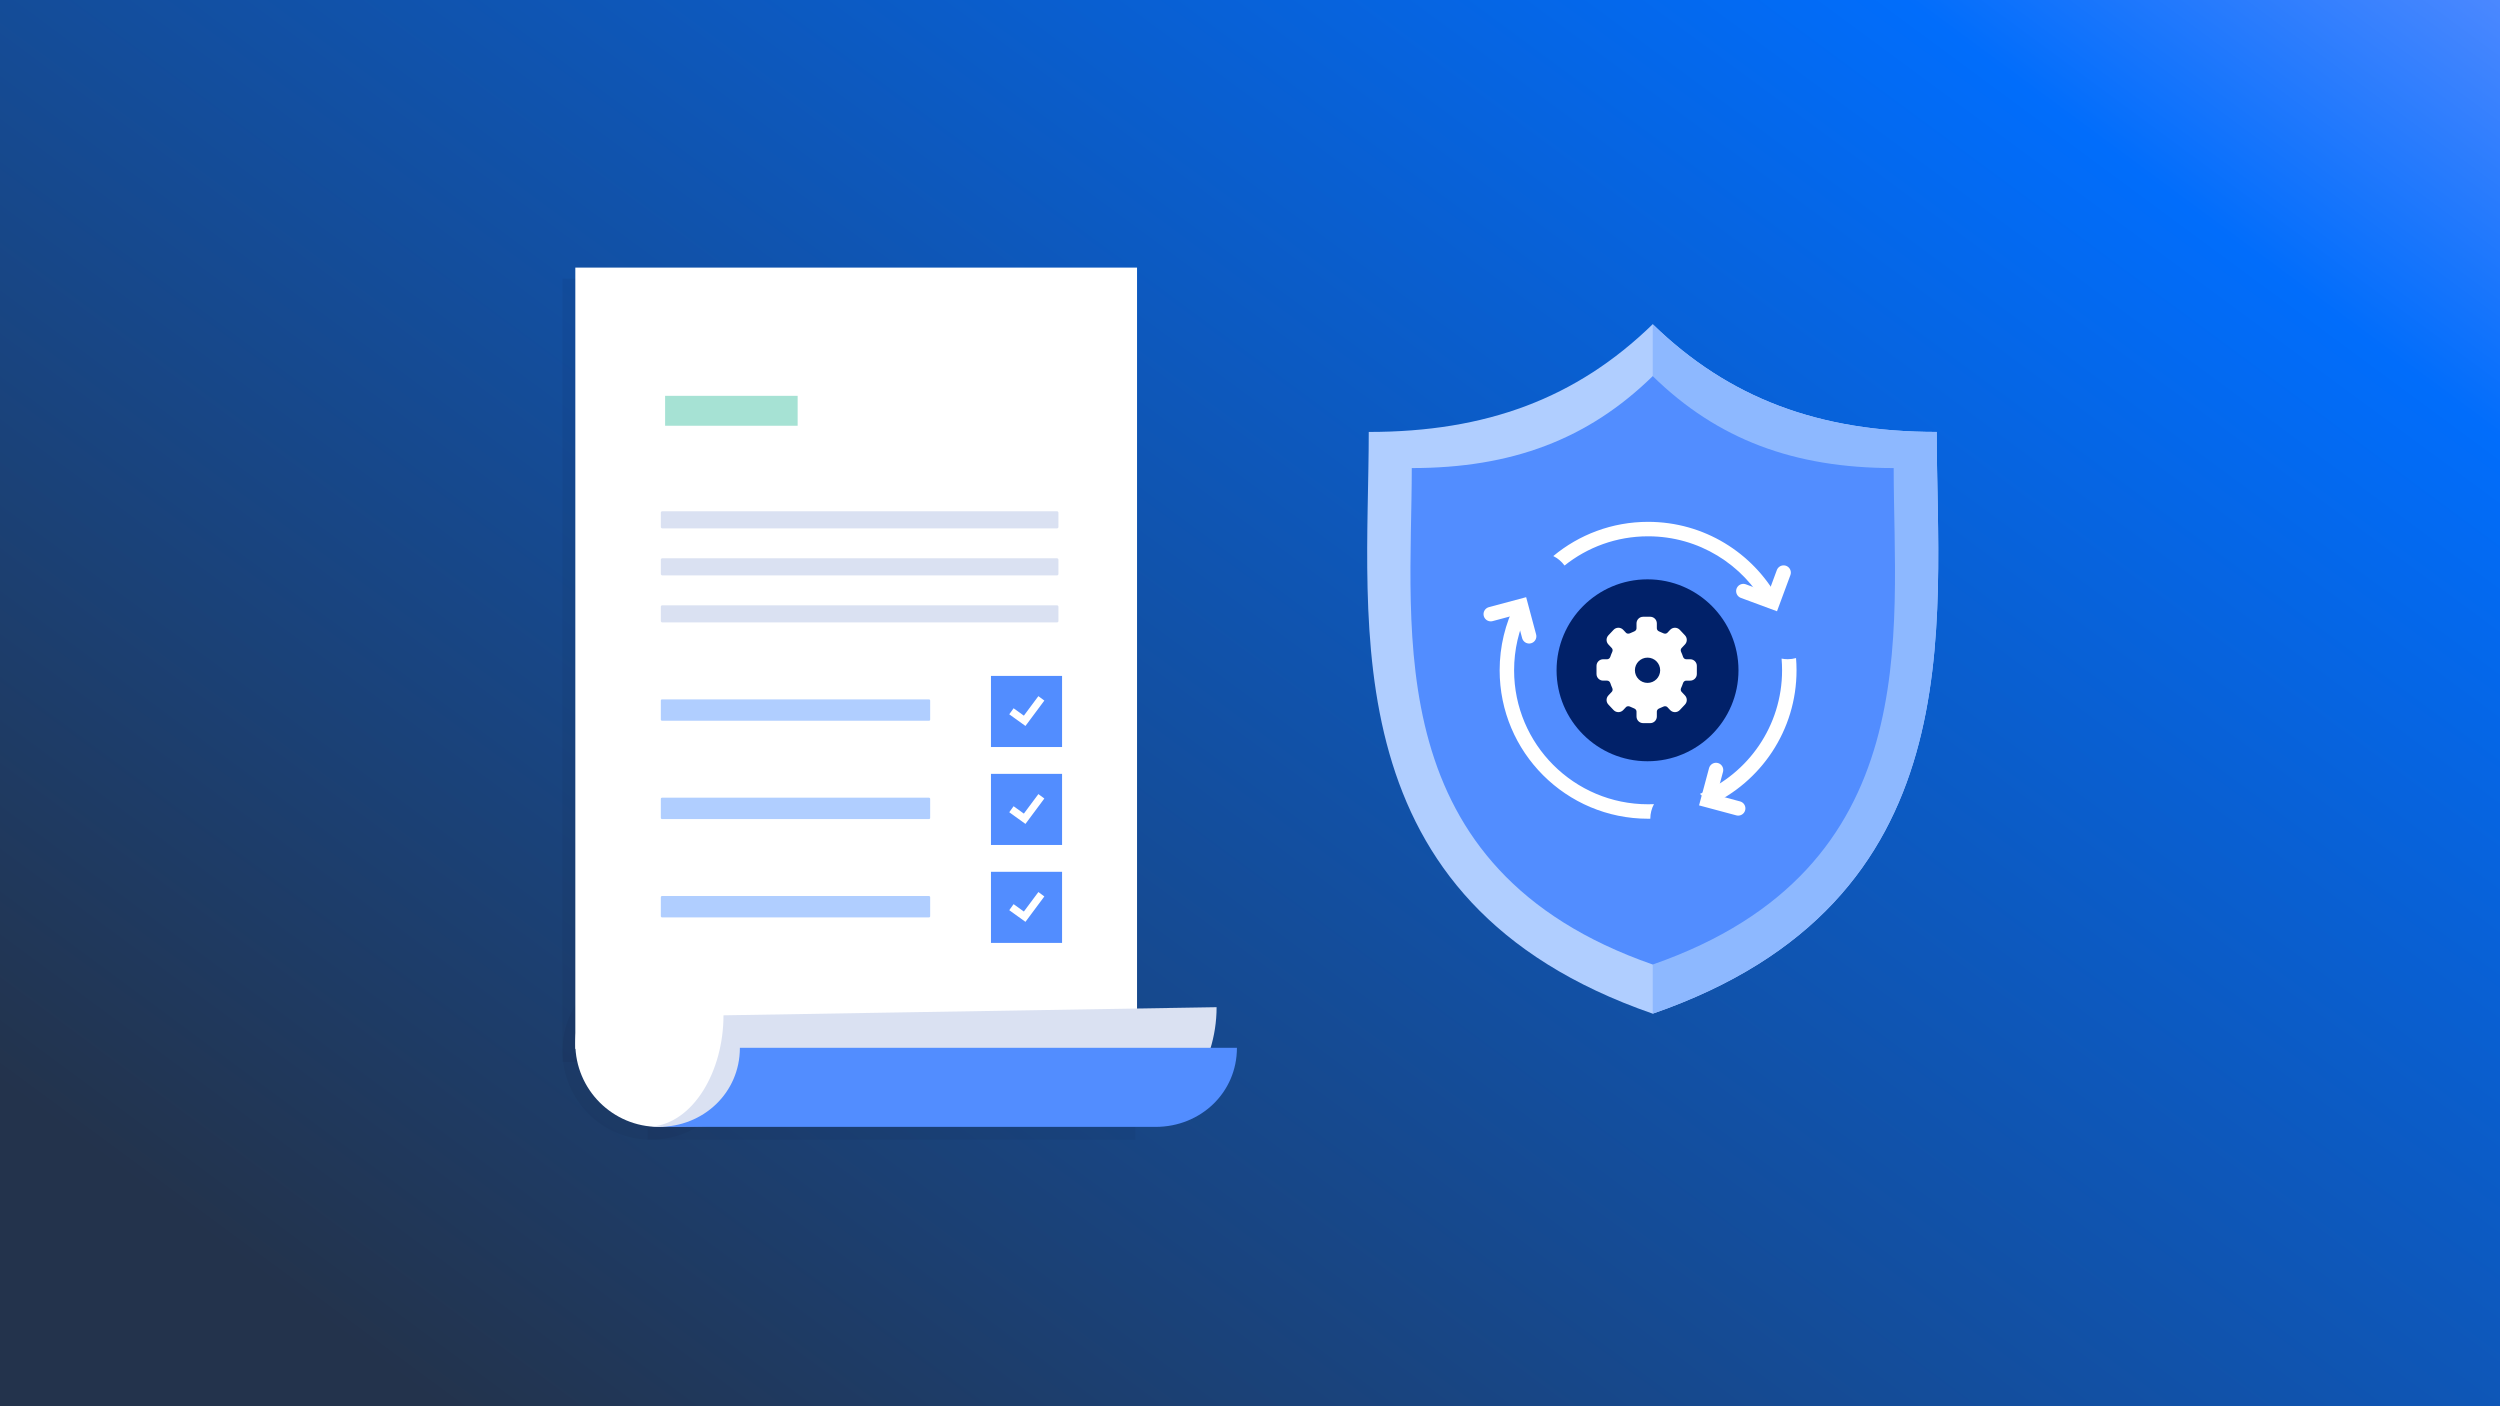 <svg width="1280" height="720" viewBox="0 0 1280 720" fill="none" xmlns="http://www.w3.org/2000/svg">
<g clip-path="url(#clip0_5496_150)">
<rect width="1280" height="720" fill="#23334C"/>
<rect width="1280" height="720" fill="url(#paint0_linear_5496_150)"/>
<g filter="url(#filter0_f_5496_150)">
<circle cx="333.41" cy="538.125" r="45.41" fill="#0E1122" fill-opacity="0.05"/>
</g>
<g filter="url(#filter1_f_5496_150)">
<rect x="288" y="142.672" width="7.568" height="401.124" fill="#0E1122" fill-opacity="0.05"/>
</g>
<g filter="url(#filter2_f_5496_150)">
<rect x="581.273" y="575.967" width="7.568" height="249.756" transform="rotate(90 581.273 575.967)" fill="#0E1122" fill-opacity="0.05"/>
</g>
<path d="M294.564 137H582.162V575.965H335.244L317.27 552.715L294.564 536.905V137Z" fill="white"/>
<circle cx="337.248" cy="534.285" r="42.683" fill="white"/>
<path d="M622.897 515.68L370.424 519.842C370.424 548.55 354.992 575.048 333.41 576.857L335.463 576.969L581.296 572.806C604.273 572.806 622.897 545.566 622.897 515.68Z" fill="#DAE1F2"/>
<path d="M337.193 576.966C360.183 576.966 378.819 559.478 378.819 536.488H633.306C633.306 559.478 614.669 576.966 591.68 576.966H337.193Z" fill="#528DFF"/>
<rect x="338.346" y="358.082" width="137.9" height="10.944" rx="0.603" fill="#B0CEFF"/>
<rect x="338.346" y="408.422" width="137.9" height="10.944" rx="0.603" fill="#B0CEFF"/>
<rect x="338.346" y="458.762" width="137.9" height="10.944" rx="0.603" fill="#B0CEFF"/>
<rect x="507.371" y="346.068" width="36.407" height="36.407" fill="#528DFF"/>
<path d="M517.848 364.177L524.626 369.057L533.177 357.561" stroke="white" stroke-width="3.803"/>
<rect x="507.371" y="396.217" width="36.407" height="36.407" fill="#528DFF"/>
<path d="M517.848 414.325L524.626 419.206L533.177 407.709" stroke="white" stroke-width="3.803"/>
<rect x="507.371" y="446.359" width="36.407" height="36.407" fill="#528DFF"/>
<path d="M517.848 464.468L524.626 469.348L533.177 457.852" stroke="white" stroke-width="3.803"/>
<rect x="340.535" y="202.664" width="67.856" height="15.322" fill="#A6E2D4"/>
<rect x="338.346" y="261.77" width="203.567" height="8.756" rx="0.697" fill="#DAE1F2"/>
<rect x="338.346" y="285.848" width="203.567" height="8.756" rx="0.697" fill="#DAE1F2"/>
<rect x="338.346" y="309.922" width="203.567" height="8.756" rx="0.697" fill="#DAE1F2"/>
<g filter="url(#filter3_d_5496_150)">
<path d="M991.593 221.156C931.358 221.156 885.213 203.946 846.19 166C807.173 203.946 761.03 221.156 700.8 221.156C700.8 319.966 680.353 461.519 846.19 519C1012.04 461.518 991.593 319.966 991.593 221.156Z" fill="#B0CEFF"/>
</g>
<path d="M846.197 166C885.22 203.946 931.365 221.156 991.6 221.156C991.6 319.966 1012.05 461.518 846.197 519V166Z" fill="#8DB8FF"/>
<path d="M969.564 239.651C918.456 239.651 879.302 224.964 846.192 192.58C813.086 224.964 773.934 239.651 722.829 239.651C722.829 323.977 705.48 444.781 846.192 493.835C986.912 444.78 969.564 323.977 969.564 239.651Z" fill="#528DFF"/>
<path fill-rule="evenodd" clip-rule="evenodd" d="M875.208 412.429C901.525 400.481 919.826 373.972 919.826 343.188C919.826 341.08 919.74 338.993 919.572 336.929C918.21 337.309 916.774 337.513 915.291 337.513C914.222 337.513 913.177 337.407 912.167 337.206C912.337 339.177 912.424 341.172 912.424 343.188C912.424 371.673 895.063 396.103 870.345 406.474C872.415 408.024 874.094 410.067 875.208 412.429ZM846.819 411.725C845.826 411.768 844.827 411.789 843.823 411.789C805.935 411.789 775.221 381.075 775.221 343.188C775.221 332.563 777.637 322.502 781.948 313.525C779.594 312.509 777.535 310.94 775.934 308.981C770.743 319.262 767.819 330.884 767.819 343.188C767.819 385.163 801.847 419.191 843.823 419.191C844.201 419.191 844.579 419.189 844.956 419.183C844.958 416.487 845.632 413.948 846.819 411.725ZM843.823 267.184C872.5 267.184 897.467 283.066 910.409 306.515C907.997 307.293 905.838 308.632 904.084 310.379C892.45 289.054 869.826 274.587 843.823 274.587C827.646 274.587 812.777 280.186 801.049 289.551C799.549 287.508 797.573 285.836 795.283 284.701C808.449 273.762 825.368 267.184 843.823 267.184Z" fill="white"/>
<path d="M892.595 302.641L907.641 308.216L913.213 293.167" stroke="white" stroke-width="7.402" stroke-linecap="round"/>
<path d="M878.605 394.242L874.449 409.74L889.949 413.893" stroke="white" stroke-width="7.402" stroke-linecap="round"/>
<path d="M782.918 325.783L778.769 310.283L763.269 314.437" stroke="white" stroke-width="7.402" stroke-linecap="round"/>
<ellipse cx="843.534" cy="343.191" rx="46.571" ry="46.571" transform="rotate(-90 843.534 343.191)" fill="#012169"/>
<path fill-rule="evenodd" clip-rule="evenodd" d="M836.976 361.836C838.04 362.227 838.82 363.198 838.82 364.332L838.82 366.853C838.82 368.216 839.925 369.32 841.288 369.32L844.909 369.32C846.272 369.32 847.377 368.216 847.377 366.853L847.377 364.332C847.377 363.198 848.157 362.227 849.221 361.836C849.889 361.591 850.543 361.305 851.182 360.979C852.251 360.434 853.575 360.572 854.398 361.446L855.783 362.918C856.758 363.954 858.403 363.954 859.377 362.918L862.039 360.089C862.933 359.139 862.933 357.657 862.039 356.707L860.29 354.849C859.54 354.052 859.418 352.862 859.883 351.872C860.248 351.094 860.564 350.294 860.829 349.474C861.185 348.371 862.172 347.559 863.331 347.559L865.391 347.559C866.754 347.559 867.858 346.454 867.858 345.092L867.858 340.935C867.858 339.572 866.754 338.467 865.391 338.467L863.332 338.467C862.173 338.467 861.186 337.655 860.83 336.553C860.565 335.733 860.249 334.932 859.884 334.154C859.419 333.163 859.54 331.974 860.29 331.177L862.039 329.318C862.933 328.368 862.933 326.886 862.039 325.936L859.376 323.107C858.402 322.072 856.757 322.072 855.783 323.107L854.398 324.579C853.575 325.454 852.249 325.591 851.179 325.046C850.542 324.721 849.888 324.435 849.221 324.19C848.156 323.799 847.376 322.828 847.376 321.694L847.376 319.172C847.376 317.81 846.271 316.705 844.908 316.705L841.288 316.705C839.925 316.705 838.82 317.81 838.82 319.172L838.82 321.692C838.82 322.826 838.04 323.797 836.976 324.188C836.309 324.433 835.655 324.719 835.017 325.044C833.947 325.589 832.623 325.451 831.8 324.577L830.415 323.105C829.44 322.07 827.795 322.07 826.821 323.105L824.159 325.934C823.265 326.884 823.265 328.366 824.159 329.316L825.908 331.174C826.658 331.971 826.779 333.161 826.314 334.152C825.948 334.93 825.633 335.73 825.368 336.551C825.012 337.654 824.025 338.466 822.865 338.466L820.805 338.466C819.443 338.466 818.338 339.571 818.338 340.934L818.338 345.091C818.338 346.453 819.443 347.558 820.805 347.558L822.866 347.558C824.025 347.558 825.012 348.37 825.368 349.473C825.633 350.293 825.949 351.094 826.314 351.872C826.779 352.862 826.658 354.052 825.908 354.849L824.159 356.707C823.265 357.657 823.265 359.139 824.159 360.089L826.821 362.918C827.795 363.954 829.44 363.954 830.415 362.918L831.799 361.447C832.622 360.573 833.948 360.435 835.017 360.981C835.655 361.306 836.309 361.591 836.976 361.836Z" fill="white" stroke="white" stroke-width="1.851"/>
<path d="M850.009 343.177C850.009 346.75 847.113 349.646 843.541 349.646C839.968 349.646 837.072 346.75 837.072 343.177C837.072 339.605 839.968 336.709 843.541 336.709C847.113 336.709 850.009 339.605 850.009 343.177Z" fill="#012169"/>
</g>
<defs>
<filter id="filter0_f_5496_150" x="274.851" y="479.566" width="117.117" height="117.117" filterUnits="userSpaceOnUse" color-interpolation-filters="sRGB">
<feFlood flood-opacity="0" result="BackgroundImageFix"/>
<feBlend mode="normal" in="SourceGraphic" in2="BackgroundImageFix" result="shape"/>
<feGaussianBlur stdDeviation="6.574" result="effect1_foregroundBlur_5496_150"/>
</filter>
<filter id="filter1_f_5496_150" x="274.851" y="129.523" width="33.865" height="427.42" filterUnits="userSpaceOnUse" color-interpolation-filters="sRGB">
<feFlood flood-opacity="0" result="BackgroundImageFix"/>
<feBlend mode="normal" in="SourceGraphic" in2="BackgroundImageFix" result="shape"/>
<feGaussianBlur stdDeviation="6.574" result="effect1_foregroundBlur_5496_150"/>
</filter>
<filter id="filter2_f_5496_150" x="318.369" y="562.818" width="276.053" height="33.865" filterUnits="userSpaceOnUse" color-interpolation-filters="sRGB">
<feFlood flood-opacity="0" result="BackgroundImageFix"/>
<feBlend mode="normal" in="SourceGraphic" in2="BackgroundImageFix" result="shape"/>
<feGaussianBlur stdDeviation="6.574" result="effect1_foregroundBlur_5496_150"/>
</filter>
<filter id="filter3_d_5496_150" x="671.576" y="137.576" width="349.24" height="409.848" filterUnits="userSpaceOnUse" color-interpolation-filters="sRGB">
<feFlood flood-opacity="0" result="BackgroundImageFix"/>
<feColorMatrix in="SourceAlpha" type="matrix" values="0 0 0 0 0 0 0 0 0 0 0 0 0 0 0 0 0 0 127 0" result="hardAlpha"/>
<feOffset/>
<feGaussianBlur stdDeviation="14.212"/>
<feComposite in2="hardAlpha" operator="out"/>
<feColorMatrix type="matrix" values="0 0 0 0 0.094 0 0 0 0 0.145 0 0 0 0 0.412 0 0 0 0.18 0"/>
<feBlend mode="normal" in2="BackgroundImageFix" result="effect1_dropShadow_5496_150"/>
<feBlend mode="normal" in="SourceGraphic" in2="effect1_dropShadow_5496_150" result="shape"/>
</filter>
<linearGradient id="paint0_linear_5496_150" x1="1280" y1="2.11602e-05" x2="563.887" y2="970.907" gradientUnits="userSpaceOnUse">
<stop stop-color="#4B88FF"/>
<stop offset="0.15" stop-color="#016DFB"/>
<stop offset="1" stop-color="#23334C"/>
</linearGradient>
<clipPath id="clip0_5496_150">
<rect width="1280" height="720" fill="white"/>
</clipPath>
</defs>
</svg>
